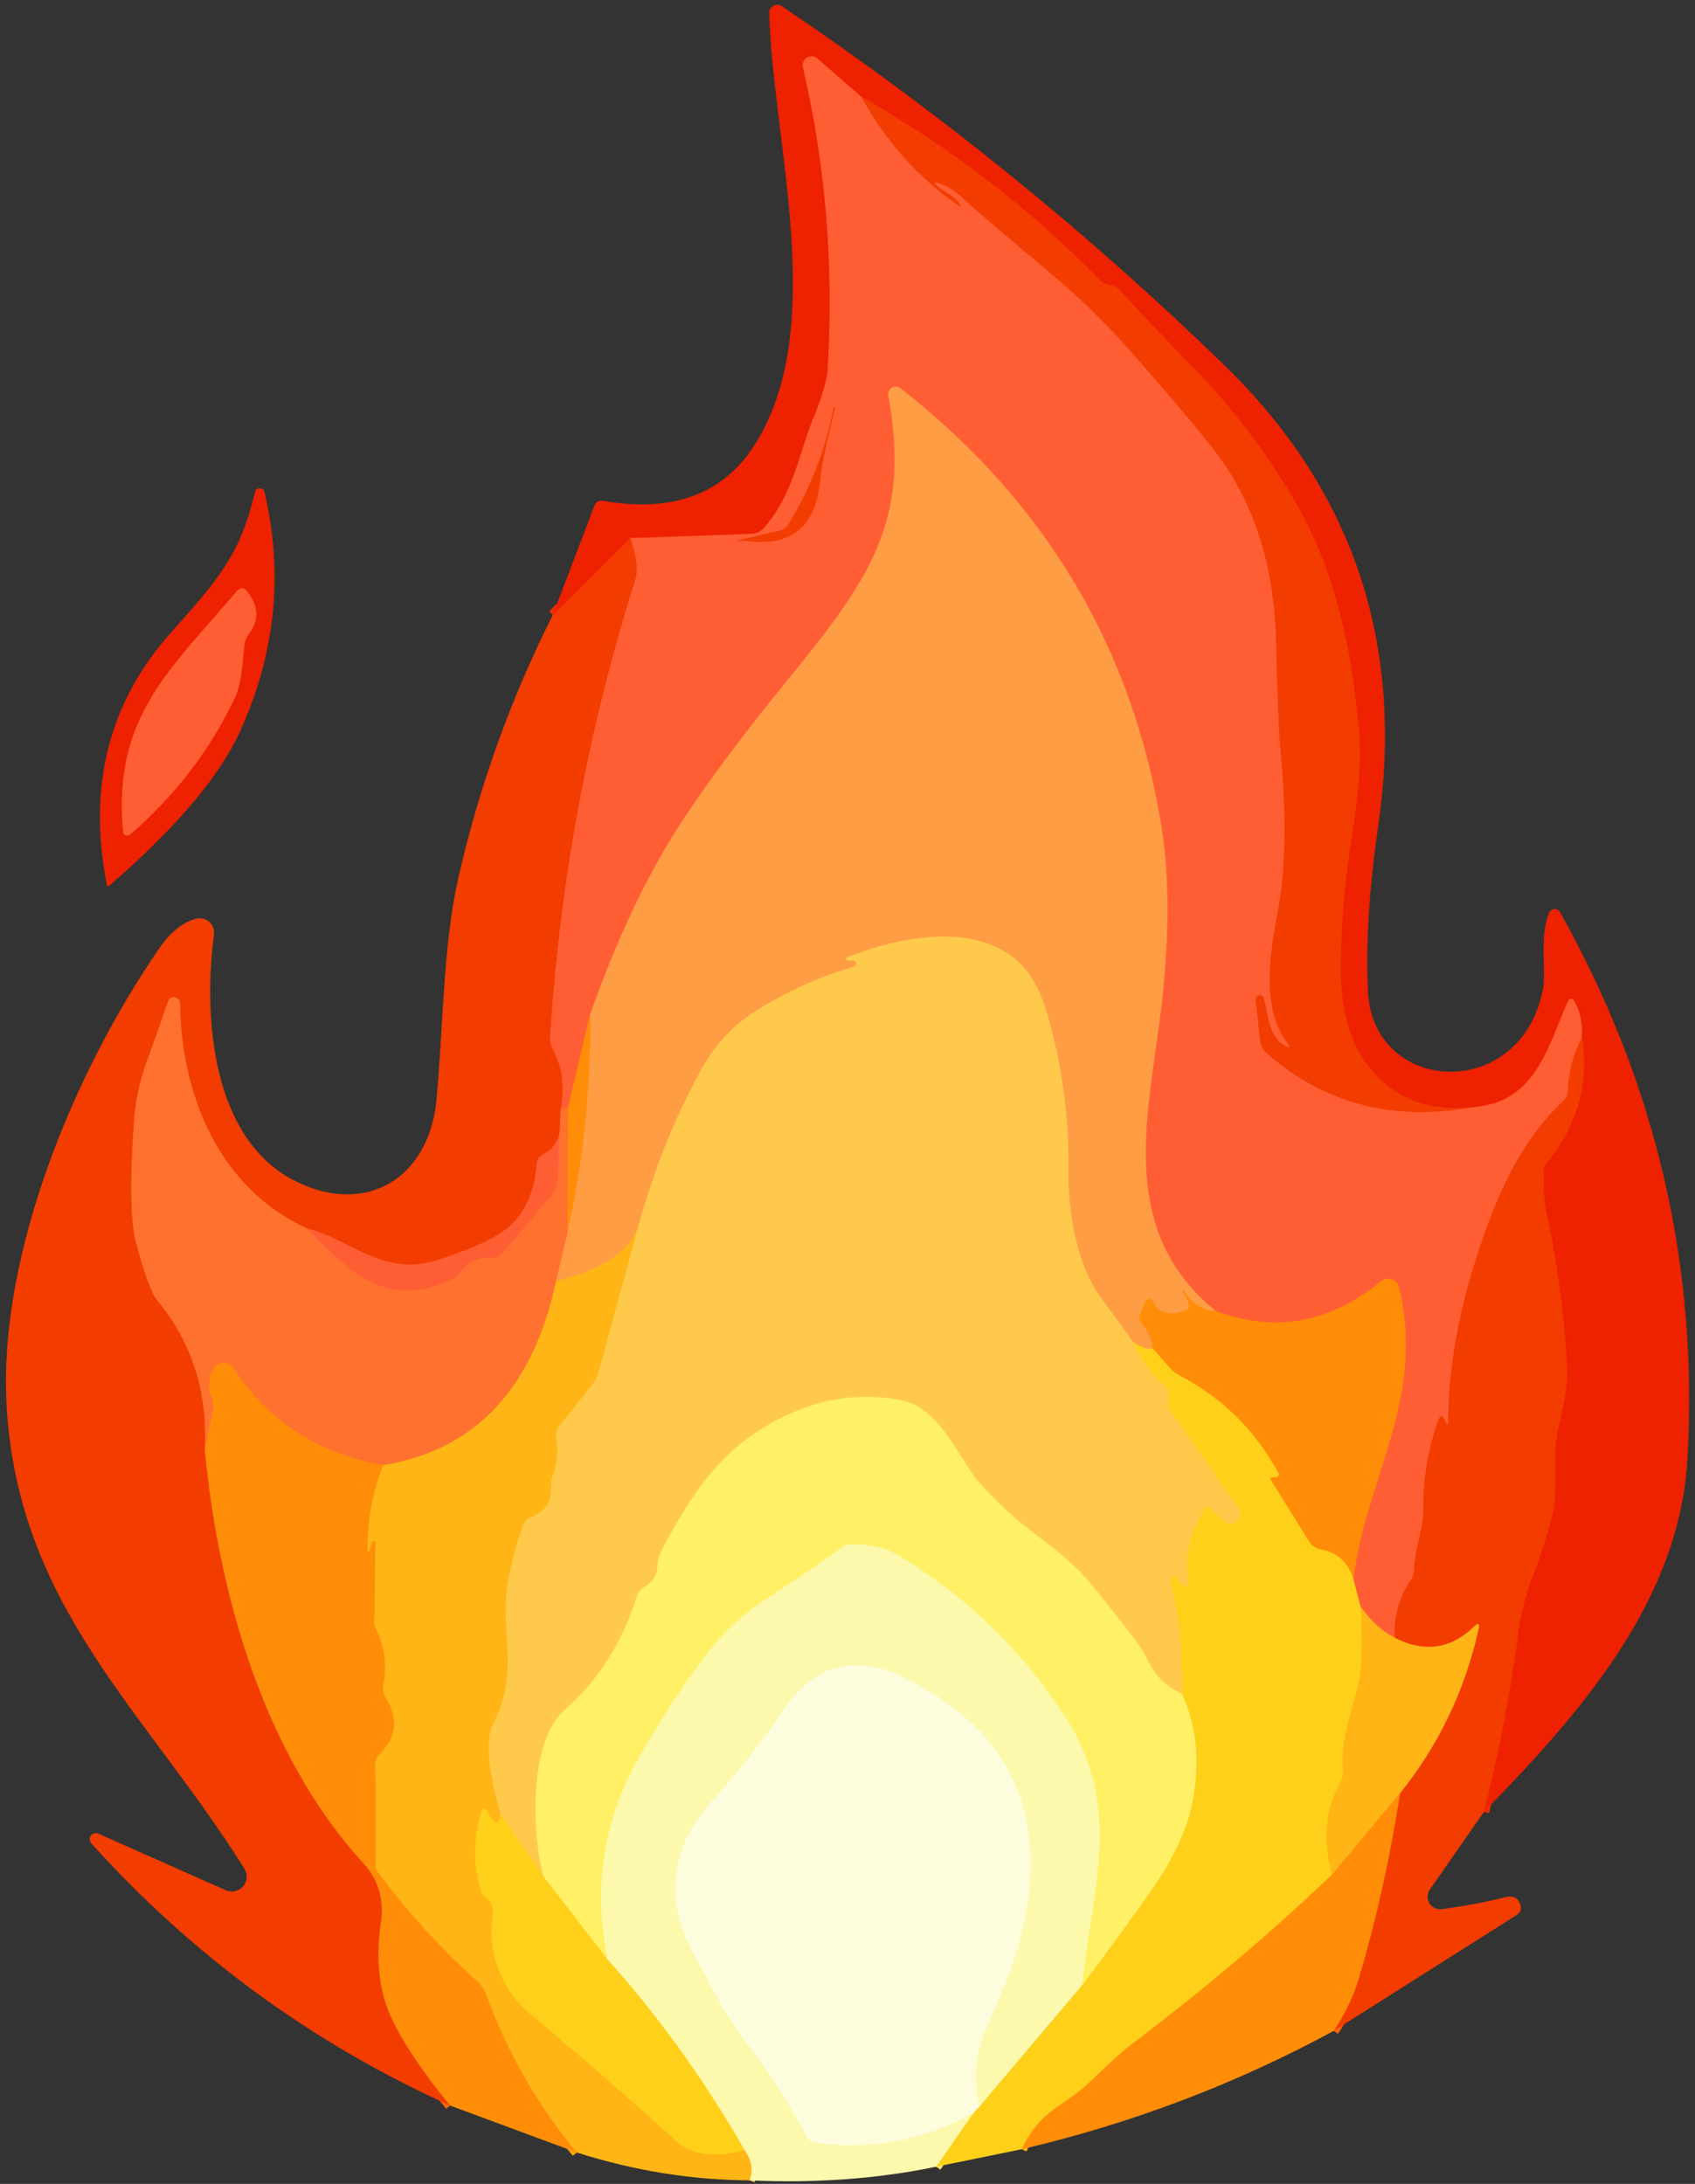 <?xml version="1.0" encoding="UTF-8"?>
<svg width="163px" height="210px" viewBox="0 0 163 210" version="1.1" xmlns="http://www.w3.org/2000/svg" xmlns:xlink="http://www.w3.org/1999/xlink">
    <rect x="0" y="0" width="163" height="210" fill="#333333" stroke="none"/>
    <!-- Generator: Sketch 50.2 (55047) - http://www.bohemiancoding.com/sketch -->
    <title>fire_1f525</title>
    <desc>Created with Sketch.</desc>
    <defs></defs>
    <g id="Page-1" stroke="none" stroke-width="1" fill="none" fill-rule="evenodd">
        <g id="fire_1f525">
            <g id="Group" transform="translate(11.812, 5.25)">
                <path d="M130.896,168.971 C132.366,163.161 133.481,157.338 134.243,151.502 C134.461,149.778 134.947,147.954 135.699,146.029 C136.391,144.244 136.972,142.428 137.445,140.582 C138.114,137.917 137.353,134.977 138.075,131.985 C138.688,129.491 138.963,127.636 138.902,126.42 C138.639,121.249 137.957,116.13 136.854,111.064 C136.592,109.843 136.697,108.832 136.644,107.546 C136.627,107.17 136.736,106.833 136.972,106.536 C139.939,102.861 141.054,98.84 140.319,94.474" id="Shape" stroke="#F02F00"></path>
                <path d="M140.319,94.474 C140.389,93.188 140.175,92.085 139.676,91.166 C139.379,90.632 139.112,90.646 138.876,91.206 C137.012,95.537 135.765,100.642 130.148,101.168" id="Shape" stroke="#F7401A"></path>
                <path d="M130.148,101.168 C125.396,101.78 121.782,100.253 119.306,96.587 C117.784,94.347 117.058,91.236 117.127,87.255 C117.189,83.221 117.543,79.214 118.191,75.233 C118.873,70.989 119.105,67.607 118.886,65.087 C118.204,57.133 116.616,49.481 112.494,42.551 C109.747,37.94 106.566,33.788 102.953,30.096 C99.794,26.858 97.457,24.395 95.944,22.706 C95.655,22.383 95.296,22.19 94.868,22.129 C94.5,22.076 94.233,21.962 94.067,21.788 C87.364,14.875 79.673,8.956 70.993,4.029" id="Shape" stroke="#F02F00"></path>
                <path d="M70.993,4.029 L66.793,0.367 C66.509,0.127 66.102,0.095 65.784,0.288 C65.465,0.482 65.306,0.857 65.389,1.221 C67.576,10.592 68.373,20.247 67.778,30.188 C67.716,31.255 67.239,32.883 66.347,35.07 C65.021,38.338 64.457,42.328 61.609,45.544 C61.32,45.876 60.953,46.051 60.506,46.069 L48.812,46.489" id="Shape" stroke="#F7401A"></path>
                <path d="M48.812,46.489 L41.344,53.891" id="Shape" stroke="#F02F00"></path>
                <path d="M70.993,4.029 C73.356,8.352 76.479,11.848 80.364,14.516 C80.583,14.665 80.627,14.626 80.496,14.398 C80.076,13.624 79.052,13.243 78.422,12.718 C77.906,12.298 77.963,12.197 78.593,12.416 C79.293,12.652 80.006,13.103 80.732,13.768 C82.211,15.133 84.958,17.487 88.974,20.829 C91.879,23.262 94.478,25.777 96.771,28.376 C101.644,33.906 104.698,37.581 105.932,39.401 C109.091,44.083 110.744,49.744 110.893,56.385 C111.016,61.635 111.16,65.166 111.326,66.977 C111.912,73.259 111.825,78.391 111.064,82.373 C110.211,86.861 109.515,91.862 112.048,95.13 C112.293,95.463 112.232,95.537 111.864,95.353 C110.132,94.513 110.158,92.216 109.738,90.759 C109.71,90.616 109.608,90.499 109.47,90.452 C109.332,90.405 109.179,90.435 109.069,90.531 C108.96,90.627 108.909,90.774 108.938,90.917 L109.358,94.776 C109.41,95.283 109.629,95.703 110.014,96.036 C115.588,100.953 122.299,102.664 130.148,101.168" id="Shape" stroke="#F94D1A"></path>
                <path d="M140.319,94.474 C139.479,96.049 139.024,97.759 138.954,99.606 C138.937,100.017 138.779,100.362 138.482,100.642 C135.656,103.302 133.337,107.013 131.526,111.772 C128.813,118.877 127.453,125.462 127.444,131.526 C127.444,131.762 127.387,131.775 127.273,131.565 L127.089,131.211 C126.871,130.799 126.678,130.817 126.512,131.263 C125.514,134.046 125.029,136.898 125.055,139.821 C125.068,141.907 124.241,143.522 124.162,145.648 C124.154,146.041 124.031,146.42 123.808,146.738 C122.732,148.356 122.224,150.185 122.286,152.224" id="Shape" stroke="#F94D1A"></path>
                <path d="M122.286,152.224 C121.104,151.62 120.024,150.636 119.044,149.271" id="Shape" stroke="#FF8A25"></path>
                <path d="M119.044,149.271 L118.335,146.567" id="Shape" stroke="#FF9727"></path>
                <path d="M118.335,146.567 C119.556,136.789 125.304,129.294 122.719,118.519 C122.634,118.163 122.372,117.875 122.025,117.758 C121.679,117.641 121.296,117.71 121.013,117.941 C116.078,121.975 110.779,122.938 105.118,120.829" id="Shape" stroke="#FF761E"></path>
                <path d="M105.118,120.829 C94.92,112.547 99.054,100.603 100.078,89.722 C100.647,83.729 100.586,78.584 99.894,74.287 C97.129,57.076 88.756,43.002 74.773,32.064 C74.533,31.883 74.206,31.866 73.948,32.022 C73.691,32.178 73.555,32.476 73.605,32.773 C75.771,44.704 72.017,50.203 64.063,59.955 C59.846,65.118 56.455,69.641 53.891,73.526 C50.549,78.593 47.569,84.827 44.953,92.229" id="Shape" stroke="#FF7E3D"></path>
                <path d="M44.953,92.229 L42.814,101.259" id="Shape" stroke="#FF761E"></path>
                <path d="M42.814,101.259 C42.578,101.294 42.341,101.334 42.105,101.377" id="Shape" stroke="#FF6831"></path>
                <path d="M42.105,101.377 C42.516,99.234 42.267,97.335 41.357,95.681 C41.147,95.296 41.059,94.885 41.094,94.448 C42.031,79.45 44.761,64.802 49.284,50.505 C49.582,49.569 49.424,48.23 48.812,46.489" id="Shape" stroke="#F94D1A"></path>
                <path d="M42.105,101.377 C42.306,103.688 41.751,105.14 40.438,105.735 C40.069,105.897 39.82,106.251 39.795,106.654 C39.568,109.97 38.211,112.315 35.726,113.689 C34.274,114.494 32.349,115.264 29.951,115.999 C25.003,117.508 21.433,113.702 17.679,112.862" id="Shape" stroke="#F94D1A"></path>
                <path d="M17.679,112.862 C9.332,109.029 5.617,100.183 5.499,91.232 C5.504,90.938 5.292,90.685 5.002,90.639 C4.711,90.592 4.431,90.767 4.344,91.048 C3.706,92.921 3.045,94.789 2.362,96.653 C1.645,98.604 1.221,100.52 1.089,102.401 C0.669,108.264 0.726,112.197 1.26,114.201 C2.074,117.263 2.756,119.127 3.308,119.792 C6.65,123.817 8.177,128.625 7.888,134.216" id="Shape" stroke="#F95717"></path>
                <path d="M7.888,134.216 C9.201,147.971 13.558,163.472 23.139,173.919 C24.622,175.534 25.121,177.502 24.832,179.498 C24.421,182.35 24.531,184.852 25.161,187.005 C25.887,189.525 27.991,192.929 31.474,197.216" id="Shape" stroke="#F96504"></path>
                <path d="M116.445,190.037 C117.547,188.383 118.361,186.668 118.886,184.892 C120.575,179.169 121.888,173.263 122.824,167.173" id="Shape" stroke="#F96504"></path>
                <path d="M122.824,167.173 C126.525,162.588 129.041,157.338 130.371,151.423 C130.502,150.846 130.353,150.762 129.924,151.174 C127.684,153.344 125.138,153.694 122.286,152.224" id="Shape" stroke="#F9790B"></path>
                <path d="M122.824,167.173 L116.301,174.996" id="Shape" stroke="#FFA10F"></path>
                <path d="M118.335,146.567 C117.828,144.957 116.782,144.012 115.198,143.732 C114.717,143.644 114.345,143.391 114.082,142.971 L110.394,137.038 C110.298,136.889 110.342,136.815 110.526,136.815 C110.639,136.815 110.757,136.815 110.88,136.815 C110.978,136.818 111.071,136.767 111.122,136.683 C111.173,136.6 111.176,136.495 111.129,136.408 C108.933,132.304 105.774,129.176 101.653,127.024 C101.294,126.84 100.979,126.595 100.708,126.289 L99.054,124.425" id="Shape" stroke="#FFAF11"></path>
                <path d="M17.679,112.862 C22.194,117.482 25.462,120.553 31.592,117.823 C31.916,117.683 32.178,117.469 32.379,117.18 C33.097,116.139 34.125,115.653 35.464,115.723 C35.875,115.749 36.216,115.605 36.487,115.29 L41.278,109.62 C41.619,109.218 41.799,108.749 41.816,108.216 L42.105,101.377" id="Shape" stroke="#FF6831"></path>
                <path d="M42.814,101.259 L42.761,113.256" id="Shape" stroke="#FF7F1B"></path>
                <path d="M41.659,117.928 C39.445,128.271 33.902,134.173 25.029,135.634" id="Shape" stroke="#FF9322"></path>
                <path d="M25.029,135.634 C18.808,134.549 14.013,131.442 10.644,126.315 C10.425,125.975 10.04,125.779 9.636,125.801 C9.232,125.823 8.871,126.059 8.689,126.42 C8.216,127.391 8.159,128.279 8.518,129.084 C8.702,129.504 8.75,129.942 8.662,130.397 L7.888,134.216" id="Shape" stroke="#FF7F1B"></path>
                <path d="M105.118,120.829 C103.806,120.767 102.778,120.107 102.034,118.847 C102.036,118.831 102.029,118.83 102.017,118.846 C102.005,118.861 101.991,118.888 101.981,118.912 C101.972,118.921 101.955,118.93 101.929,118.939 C101.894,118.948 101.889,118.965 101.916,118.991 C102.169,119.324 102.362,119.674 102.493,120.041 C102.616,120.426 102.484,120.68 102.099,120.802 C100.647,121.284 99.671,121.047 99.172,120.094 C98.831,119.455 98.521,119.464 98.241,120.12 L97.847,121.078 C97.698,121.411 97.742,121.717 97.978,121.997 C98.608,122.749 98.967,123.559 99.054,124.425" id="Shape" stroke="#FF9527"></path>
                <path d="M99.054,124.425 C98.416,124.469 97.777,124.254 97.138,123.782" id="Shape" stroke="#FFB730"></path>
                <path d="M97.138,123.782 C96.141,122.382 95.121,120.978 94.08,119.569 C91.718,116.419 90.877,111.182 90.93,107.376 C91,102.301 90.344,97.335 88.961,92.479 C88.296,90.125 87.36,88.388 86.153,87.268 C81.979,83.396 74.707,84.801 69.654,86.796 C69.579,86.827 69.537,86.907 69.553,86.987 C69.569,87.066 69.639,87.124 69.72,87.124 L70.232,87.124 C70.38,87.128 70.503,87.239 70.522,87.386 C70.542,87.532 70.452,87.671 70.311,87.714 C66.881,88.712 63.687,90.16 60.729,92.059 C58.559,93.441 56.809,95.375 55.479,97.86 C53.047,102.358 51.113,107.17 49.678,112.297" id="Shape" stroke="#FFB448"></path>
                <path d="M49.678,112.297 C48.961,114.957 46.288,116.834 41.659,117.928" id="Shape" stroke="#FFA92D"></path>
                <path d="M41.659,117.928 L42.761,113.256" id="Shape" stroke="#FF873A"></path>
                <path d="M42.761,113.256 C44.258,106.553 44.988,99.544 44.953,92.229" id="Shape" stroke="#FF9527"></path>
                <path d="M119.044,149.271 C119.149,151.099 119.166,152.893 119.096,154.652 C118.965,157.972 117.009,161.004 117.324,164.968 C117.359,165.414 117.267,165.83 117.049,166.215 C115.605,168.77 115.356,171.697 116.301,174.996" id="Shape" stroke="#FFC318"></path>
                <path d="M116.301,174.996 C110.149,180.841 103.644,186.34 96.784,191.494 C96.154,191.966 94.916,193.095 93.069,194.88 C90.497,197.361 88.279,197.531 86.441,201.416" id="Shape" stroke="#FFAF11"></path>
                <path d="M78.212,203.096 L81.821,197.886" id="Shape" stroke="#FEE564"></path>
                <path d="M81.821,197.886 L82.373,197.308" id="Shape" stroke="#FEE67C"></path>
                <path d="M82.373,197.308 L92.269,185.614" id="Shape" stroke="#FEE564"></path>
                <path d="M92.269,185.614 C94.5,182.665 96.666,179.703 98.766,176.728 C101.058,173.464 102.441,170.481 102.913,167.777 C103.578,163.953 103.219,160.558 101.837,157.592" id="Shape" stroke="#FFE040"></path>
                <path d="M36.317,169.168 C36.168,170.349 35.766,170.292 35.109,168.998 C34.847,168.472 34.628,168.49 34.453,169.05 C33.683,171.553 33.67,174.042 34.414,176.518 C34.516,176.851 34.713,177.14 34.978,177.345 C35.477,177.748 35.674,178.246 35.569,178.841 C34.926,182.385 36.487,186.152 39.06,188.317 C43.881,192.377 48.619,196.494 53.274,200.668 C54.744,201.989 56.928,202.278 59.824,201.534" id="Shape" stroke="#FFC318"></path>
                <path d="M59.824,201.534 C60.489,202.497 60.642,203.455 60.283,204.409" id="Shape" stroke="#FED761"></path>
                <path d="M43.654,201.731 C39.883,197.216 36.951,192.097 34.86,186.375 C34.711,185.972 34.475,185.627 34.151,185.338 C30.564,182.127 27.344,178.583 24.491,174.707 C24.372,174.554 24.307,174.365 24.308,174.169 L24.268,164.338 C24.268,164.028 24.39,163.731 24.609,163.511 C26.298,161.831 26.526,160.016 25.292,158.064 C25.038,157.671 24.955,157.242 25.043,156.778 C25.41,154.818 25.156,152.989 24.281,151.292 C24.212,151.171 24.176,151.036 24.176,150.898 L24.281,143.115 C24.292,143.028 24.23,142.949 24.143,142.938 C24.056,142.927 23.977,142.989 23.966,143.076 C23.896,143.373 23.8,143.671 23.677,143.968 C23.66,143.996 23.628,144.01 23.596,144.004 C23.564,143.999 23.539,143.974 23.533,143.942 C23.481,141.046 23.979,138.276 25.029,135.634" id="Shape" stroke="#FFA10F"></path>
                <path d="M97.138,123.782 C97.803,125.401 98.766,126.748 100.026,127.824 C100.542,128.271 100.717,128.752 100.551,129.268 C100.419,129.653 100.472,130.016 100.708,130.357 L107.257,139.768 C107.56,140.159 107.504,140.718 107.132,141.042 C106.759,141.366 106.198,141.342 105.853,140.989 L104.58,139.794 C104.37,139.602 104.191,139.624 104.042,139.86 C102.616,142.039 102.082,144.393 102.441,146.921 C102.453,147.067 102.367,147.204 102.23,147.256 C102.092,147.308 101.937,147.262 101.85,147.144 L101.456,146.528 C101.246,146.204 101.054,146.217 100.879,146.567 C100.774,146.777 100.761,147.022 100.839,147.302 C101.601,150.023 101.933,153.453 101.837,157.592" id="Shape" stroke="#FFCD33"></path>
                <path d="M101.837,157.592 C98.818,156.201 98.923,154.481 97.401,152.486 C96.001,150.649 94.57,148.838 93.109,147.053 C91.971,145.67 90.269,144.139 88.003,142.459 C85.868,140.884 83.926,139.09 82.176,137.077 C80.509,135.148 78.593,130.095 74.852,129.386 C69.654,128.389 64.636,129.679 59.797,133.258 C56.98,135.349 54.289,138.928 51.726,143.994 C51.524,144.406 51.419,144.839 51.411,145.294 C51.393,146.169 50.991,146.838 50.203,147.302 C49.831,147.522 49.551,147.867 49.416,148.273 C48.011,152.604 45.898,156.174 42.472,159.18 C38.916,162.291 39.401,171.334 40.412,175.114" id="Shape" stroke="#FFDD59"></path>
                <path d="M40.412,175.114 L36.317,169.168" id="Shape" stroke="#FFCD33"></path>
                <path d="M36.317,169.168 C35.101,164.846 34.869,161.958 35.621,160.506 C38.233,155.387 36.225,151.581 36.999,147.053 C37.332,145.136 37.831,143.259 38.496,141.422 C38.636,141.028 38.903,140.757 39.296,140.608 C40.626,140.109 41.256,139.156 41.186,137.747 C41.169,137.336 41.23,136.938 41.37,136.553 C41.781,135.406 41.882,134.216 41.672,132.982 C41.602,132.589 41.694,132.234 41.947,131.919 L45.176,127.851 C45.439,127.518 45.627,127.146 45.741,126.735 L49.678,112.297" id="Shape" stroke="#FFC030"></path>
                <path d="M82.373,197.308 C81.751,194.788 81.922,192.412 82.884,190.181 C84.328,186.839 85.203,184.713 85.509,183.803 C89.788,170.975 86.419,161.77 75.403,156.188 C70.56,153.72 66.557,154.718 63.578,159.101 C61.477,162.181 59.172,165.121 56.661,167.921 C52.557,172.498 52.006,177.481 55.007,182.871 C56.49,185.548 57.803,188.357 59.706,190.824 C61.954,193.738 63.971,196.857 65.756,200.183 C65.957,200.55 66.268,200.76 66.688,200.812 C72.113,201.512 77.157,200.537 81.821,197.886" id="Shape" stroke="#FDFBC5"></path>
                <path d="M59.824,201.534 C55.913,194.727 51.494,188.584 46.568,183.107" id="Shape" stroke="#FEE564"></path>
                <path d="M92.269,185.614 C93.201,176.374 96.311,168.381 90.484,159.6 C86.284,153.239 80.964,148.124 74.524,144.257 C73.483,143.627 72.047,143.281 70.219,143.22 C69.803,143.203 69.39,143.333 69.051,143.588 C66.898,145.162 64.706,146.663 62.475,148.089 C59.938,149.717 57.925,151.489 56.438,153.405 C54.049,156.494 51.734,160.016 49.494,163.971 C46.239,169.719 45.264,176.098 46.568,183.107" id="Shape" stroke="#FEF58A"></path>
                <path d="M46.568,183.107 L40.412,175.114" id="Shape" stroke="#FFE040"></path>
            </g>
            <g id="Group" transform="translate(44.625, 128.625)" fill="#FFD01A" fill-rule="nonzero">
                <path d="M64.326,0.407 C64.964,0.879 65.603,1.094 66.242,1.05 L67.896,2.914 C68.167,3.22 68.482,3.465 68.841,3.649 C72.962,5.801 76.121,8.929 78.317,13.033 C78.364,13.12 78.361,13.225 78.31,13.308 C78.258,13.392 78.166,13.443 78.067,13.44 C77.945,13.44 77.827,13.44 77.713,13.44 C77.529,13.44 77.486,13.514 77.582,13.663 L81.27,19.596 C81.532,20.016 81.904,20.269 82.386,20.357 C83.969,20.637 85.015,21.582 85.522,23.192 L86.231,25.896 C86.336,27.724 86.354,29.518 86.284,31.277 C86.153,34.597 84.197,37.629 84.512,41.593 C84.547,42.039 84.455,42.455 84.236,42.84 C82.793,45.395 82.543,48.322 83.488,51.621 C77.337,57.466 70.831,62.965 63.971,68.119 C63.341,68.591 62.103,69.72 60.257,71.505 C57.684,73.986 55.466,74.156 53.629,78.041 L45.399,79.721 L49.009,74.511 L49.56,73.933 L59.456,62.239 C61.688,59.29 63.853,56.328 65.953,53.353 C68.246,50.089 69.628,47.106 70.101,44.402 C70.766,40.578 70.407,37.183 69.024,34.217 C69.121,30.078 68.788,26.648 68.027,23.927 C67.948,23.647 67.961,23.402 68.066,23.192 C68.241,22.842 68.434,22.829 68.644,23.152 L69.037,23.769 C69.125,23.887 69.28,23.933 69.417,23.881 C69.554,23.829 69.641,23.692 69.628,23.546 C69.269,21.017 69.803,18.664 71.229,16.485 C71.378,16.249 71.558,16.227 71.767,16.419 L73.041,17.614 C73.385,17.967 73.946,17.991 74.319,17.667 C74.692,17.343 74.747,16.784 74.445,16.393 L67.896,6.982 C67.659,6.641 67.607,6.278 67.738,5.893 C67.904,5.377 67.729,4.896 67.213,4.449 C65.953,3.373 64.991,2.026 64.326,0.407 Z" id="Shape"></path>
                <path d="M3.504,45.793 L7.599,51.739 L13.755,59.732 C18.681,65.209 23.1,71.352 27.011,78.159 C24.115,78.903 21.932,78.614 20.462,77.293 C15.807,73.119 11.069,69.002 6.247,64.942 C3.675,62.777 2.113,59.01 2.756,55.466 C2.861,54.871 2.664,54.373 2.166,53.97 C1.901,53.765 1.703,53.476 1.601,53.143 C0.858,50.667 0.871,48.178 1.641,45.675 C1.816,45.115 2.034,45.097 2.297,45.623 C2.953,46.917 3.356,46.974 3.504,45.793 Z" id="Shape"></path>
            </g>
            <g id="Group" transform="translate(0, 9.188)" fill="#F23C00" fill-rule="nonzero">
                <path d="M82.806,0.092 C91.486,5.018 99.177,10.938 105.879,17.85 C106.046,18.025 106.312,18.139 106.68,18.191 C107.109,18.253 107.468,18.445 107.756,18.769 C109.27,20.457 111.606,22.921 114.765,26.158 C118.379,29.851 121.559,34.002 124.307,38.614 C128.428,45.544 130.016,53.196 130.699,61.149 C130.917,63.669 130.686,67.051 130.003,71.295 C129.356,75.276 129.001,79.284 128.94,83.317 C128.87,87.299 129.596,90.409 131.119,92.649 C133.595,96.316 137.209,97.843 141.96,97.23 C134.111,98.726 127.4,97.016 121.826,92.098 C121.441,91.766 121.222,91.346 121.17,90.838 L120.75,86.979 C120.722,86.836 120.772,86.689 120.882,86.593 C120.992,86.497 121.144,86.467 121.282,86.515 C121.42,86.562 121.522,86.679 121.551,86.822 C121.971,88.279 121.944,90.576 123.677,91.416 C124.044,91.599 124.106,91.525 123.861,91.192 C121.328,87.924 122.023,82.924 122.876,78.435 C123.638,74.454 123.725,69.322 123.139,63.039 C122.972,61.228 122.828,57.697 122.706,52.447 C122.557,45.806 120.903,40.145 117.744,35.464 C116.511,33.644 113.457,29.969 108.583,24.439 C106.291,21.84 103.692,19.324 100.787,16.892 C96.771,13.549 94.023,11.196 92.544,9.831 C91.818,9.166 91.105,8.715 90.405,8.479 C89.775,8.26 89.718,8.361 90.234,8.781 C90.864,9.306 91.888,9.686 92.308,10.461 C92.439,10.688 92.396,10.727 92.177,10.579 C88.292,7.91 85.168,4.414 82.806,0.092 Z" id="Shape"></path>
                <path d="M60.624,42.551 C61.237,44.292 61.394,45.631 61.097,46.568 C56.573,60.865 53.843,75.513 52.907,90.51 C52.872,90.948 52.959,91.359 53.169,91.744 C54.079,93.397 54.329,95.296 53.917,97.44 C54.119,99.75 53.563,101.203 52.251,101.797 C51.881,101.959 51.633,102.314 51.608,102.716 C51.38,106.032 50.024,108.377 47.539,109.751 C46.086,110.556 44.161,111.326 41.764,112.061 C36.816,113.571 33.246,109.764 29.492,108.924 C21.144,105.092 17.43,96.246 17.312,87.294 C17.317,87 17.105,86.747 16.814,86.701 C16.524,86.655 16.243,86.83 16.157,87.111 C15.518,88.983 14.857,90.851 14.175,92.715 C13.457,94.666 13.033,96.582 12.902,98.464 C12.482,104.326 12.539,108.259 13.072,110.263 C13.886,113.326 14.569,115.189 15.12,115.854 C18.462,119.879 19.989,124.688 19.701,130.279 C21.013,144.034 25.371,159.534 34.952,169.982 C36.435,171.596 36.934,173.565 36.645,175.56 C36.234,178.412 36.343,180.915 36.973,183.067 C37.699,185.588 39.804,188.991 43.286,193.279 C30.004,187.268 18.497,178.859 8.768,168.053 C8.591,167.846 8.578,167.545 8.737,167.324 C8.895,167.103 9.184,167.019 9.437,167.121 L21.696,172.567 C22.273,172.831 22.955,172.683 23.37,172.203 C23.786,171.724 23.836,171.028 23.494,170.494 C14.057,155.374 1.706,145.359 0.63,125.882 C-0.158,111.418 7.14,93.87 15.317,81.992 C16.393,80.443 17.566,79.498 18.834,79.157 C19.283,79.034 19.764,79.145 20.115,79.451 C20.466,79.757 20.64,80.218 20.58,80.679 C19.53,88.528 20.344,100.275 28.297,104.331 C35.123,107.822 41.304,104.186 41.987,96.456 C42.643,89.093 42.63,81.638 44.061,75.298 C46.056,66.496 49.087,58.047 53.156,49.954 L60.624,42.551 Z" id="Shape"></path>
                <path d="M152.132,90.536 C152.867,94.903 151.751,98.923 148.785,102.598 C148.549,102.896 148.439,103.233 148.457,103.609 C148.509,104.895 148.404,105.906 148.667,107.126 C149.769,112.192 150.452,117.311 150.714,122.483 C150.776,123.699 150.5,125.554 149.887,128.048 C149.166,131.04 149.927,133.98 149.257,136.644 C148.785,138.491 148.203,140.306 147.512,142.091 C146.759,144.016 146.274,145.841 146.055,147.564 C145.294,153.401 144.178,159.224 142.708,165.034 L137.498,172.515 C137.228,172.909 137.214,173.426 137.461,173.832 C137.708,174.238 138.17,174.458 138.639,174.392 C140.923,174.086 142.949,173.705 144.716,173.25 C145.451,173.066 145.937,173.272 146.173,173.867 C146.366,174.331 146.252,174.698 145.832,174.969 L128.257,186.099 C129.36,184.446 130.174,182.731 130.699,180.954 C132.387,175.232 133.7,169.326 134.636,163.236 C138.338,158.651 140.853,153.401 142.183,147.486 C142.314,146.908 142.166,146.825 141.737,147.236 C139.497,149.406 136.951,149.756 134.098,148.286 C134.037,146.248 134.544,144.419 135.621,142.8 C135.843,142.483 135.966,142.104 135.975,141.711 C136.054,139.584 136.881,137.97 136.868,135.883 C136.841,132.961 137.327,130.108 138.324,127.326 C138.491,126.879 138.683,126.862 138.902,127.273 L139.086,127.627 C139.199,127.838 139.256,127.824 139.256,127.588 C139.265,121.524 140.626,114.94 143.338,107.835 C145.149,103.075 147.468,99.365 150.294,96.705 C150.592,96.425 150.749,96.079 150.767,95.668 C150.837,93.822 151.292,92.111 152.132,90.536 Z" id="Shape"></path>
            </g>
            <path d="M116.931,126.079 C115.618,126.017 114.59,125.357 113.846,124.097 C113.848,124.081 113.842,124.08 113.83,124.096 C113.818,124.111 113.803,124.138 113.794,124.162 C113.785,124.171 113.767,124.18 113.741,124.189 C113.706,124.198 113.702,124.215 113.728,124.241 C113.982,124.574 114.174,124.924 114.306,125.291 C114.428,125.676 114.297,125.93 113.912,126.052 C112.459,126.534 111.484,126.297 110.985,125.344 C110.644,124.705 110.333,124.714 110.053,125.37 L109.659,126.328 C109.511,126.661 109.554,126.967 109.791,127.247 C110.421,127.999 110.779,128.809 110.867,129.675 C110.228,129.719 109.589,129.504 108.951,129.032 C107.953,127.632 106.934,126.228 105.892,124.819 C103.53,121.669 102.69,116.432 102.743,112.626 C102.812,107.551 102.156,102.585 100.774,97.729 C100.109,95.375 99.172,93.638 97.965,92.518 C93.791,88.646 86.52,90.051 81.467,92.046 C81.392,92.077 81.349,92.157 81.365,92.237 C81.381,92.316 81.451,92.374 81.532,92.374 L82.044,92.374 C82.192,92.378 82.315,92.489 82.335,92.636 C82.354,92.782 82.265,92.921 82.123,92.964 C78.693,93.962 75.499,95.41 72.542,97.309 C70.372,98.691 68.622,100.625 67.292,103.11 C64.859,107.608 62.926,112.42 61.491,117.547 C60.773,120.207 58.1,122.084 53.471,123.178 L54.574,118.506 C56.07,111.803 56.801,104.794 56.766,97.479 C59.382,90.077 62.361,83.843 65.704,78.776 C68.267,74.891 71.658,70.368 75.876,65.205 C83.829,55.453 87.583,49.954 85.418,38.023 C85.367,37.726 85.503,37.428 85.761,37.272 C86.019,37.116 86.345,37.133 86.586,37.314 C100.568,48.252 108.942,62.326 111.707,79.537 C112.398,83.834 112.459,88.979 111.891,94.972 C110.867,105.853 106.733,117.797 116.931,126.079 Z" id="Shape" fill="#FF9D45" fill-rule="nonzero"></path>
            <path d="M94.185,202.558 L93.634,203.136 C88.97,205.787 83.926,206.762 78.501,206.062 C78.081,206.01 77.77,205.8 77.569,205.433 C75.784,202.107 73.767,198.988 71.518,196.074 C69.615,193.607 68.302,190.798 66.819,188.121 C63.818,182.731 64.369,177.748 68.473,173.171 C70.984,170.371 73.29,167.431 75.39,164.351 C78.369,159.968 82.373,158.97 87.216,161.438 C98.232,167.02 101.601,176.225 97.322,189.053 C97.016,189.963 96.141,192.089 94.697,195.431 C93.734,197.662 93.564,200.038 94.185,202.558 Z" id="Shape" fill="#FDFCDD" fill-rule="nonzero"></path>
            <g id="Group" transform="translate(28.875, 5.25)" fill="#FF5E34" fill-rule="nonzero">
                <path d="M53.931,4.029 C56.293,8.352 59.417,11.848 63.302,14.516 C63.521,14.665 63.564,14.626 63.433,14.398 C63.013,13.624 61.989,13.243 61.359,12.718 C60.843,12.298 60.9,12.197 61.53,12.416 C62.23,12.652 62.943,13.103 63.669,13.768 C65.148,15.133 67.896,17.487 71.912,20.829 C74.817,23.262 77.416,25.777 79.708,28.376 C84.582,33.906 87.636,37.581 88.869,39.401 C92.028,44.083 93.682,49.744 93.831,56.385 C93.953,61.635 94.097,65.166 94.264,66.977 C94.85,73.259 94.763,78.391 94.001,82.373 C93.148,86.861 92.453,91.862 94.986,95.13 C95.231,95.463 95.169,95.537 94.802,95.353 C93.069,94.513 93.096,92.216 92.676,90.759 C92.647,90.616 92.545,90.499 92.407,90.452 C92.269,90.405 92.117,90.435 92.007,90.531 C91.897,90.627 91.847,90.774 91.875,90.917 L92.295,94.776 C92.347,95.283 92.566,95.703 92.951,96.036 C98.525,100.953 105.236,102.664 113.085,101.168 C118.703,100.642 119.949,95.537 121.813,91.206 C122.049,90.646 122.316,90.632 122.614,91.166 C123.112,92.085 123.327,93.188 123.257,94.474 C122.417,96.049 121.962,97.759 121.892,99.606 C121.874,100.017 121.717,100.362 121.419,100.642 C118.593,103.302 116.274,107.013 114.463,111.772 C111.751,118.877 110.39,125.462 110.381,131.526 C110.381,131.762 110.324,131.775 110.211,131.565 L110.027,131.211 C109.808,130.799 109.616,130.817 109.449,131.263 C108.452,134.046 107.966,136.898 107.993,139.821 C108.006,141.907 107.179,143.522 107.1,145.648 C107.091,146.041 106.968,146.42 106.746,146.738 C105.669,148.356 105.162,150.185 105.223,152.224 C104.042,151.62 102.961,150.636 101.981,149.271 L101.272,146.567 C102.493,136.789 108.242,129.294 105.656,118.519 C105.571,118.163 105.31,117.875 104.963,117.758 C104.616,117.641 104.234,117.71 103.95,117.941 C99.015,121.975 93.717,122.938 88.056,120.829 C77.858,112.547 81.992,100.603 83.016,89.722 C83.584,83.729 83.523,78.584 82.832,74.287 C80.067,57.076 71.693,43.002 57.711,32.064 C57.47,31.883 57.144,31.866 56.886,32.022 C56.628,32.178 56.492,32.476 56.542,32.773 C58.708,44.704 54.954,50.203 47.001,59.955 C42.783,65.118 39.392,69.641 36.829,73.526 C33.486,78.593 30.507,84.827 27.891,92.229 L25.751,101.259 C25.515,101.294 25.279,101.334 25.043,101.377 C25.454,99.234 25.204,97.335 24.294,95.681 C24.084,95.296 23.997,94.885 24.032,94.448 C24.968,79.45 27.698,64.802 32.222,50.505 C32.519,49.569 32.362,48.23 31.749,46.489 L43.444,46.069 C43.89,46.051 44.258,45.876 44.546,45.544 C47.394,42.328 47.959,38.338 49.284,35.07 C50.177,32.883 50.654,31.255 50.715,30.188 C51.31,20.247 50.514,10.592 48.326,1.221 C48.244,0.857 48.403,0.482 48.721,0.288 C49.04,0.095 49.446,0.127 49.731,0.367 L53.931,4.029 Z" id="Shape"></path>
                <path d="M25.043,101.377 L24.754,108.216 C24.736,108.749 24.557,109.218 24.216,109.62 L19.425,115.29 C19.154,115.605 18.812,115.749 18.401,115.723 C17.062,115.653 16.034,116.139 15.317,117.18 C15.116,117.469 14.853,117.683 14.529,117.823 C8.4,120.553 5.132,117.482 0.617,112.862 C4.371,113.702 7.941,117.508 12.889,115.999 C15.286,115.264 17.211,114.494 18.664,113.689 C21.149,112.315 22.505,109.97 22.733,106.654 C22.758,106.251 23.006,105.897 23.376,105.735 C24.688,105.14 25.244,103.688 25.043,101.377 Z" id="Shape"></path>
            </g>
            <g id="Group" transform="translate(34.125, 116.812)" fill="#FFB515" fill-rule="nonzero">
                <path d="M27.366,0.735 L23.428,15.172 C23.314,15.584 23.126,15.956 22.864,16.288 L19.635,20.357 C19.381,20.672 19.289,21.026 19.359,21.42 C19.569,22.654 19.469,23.844 19.058,24.99 C18.918,25.375 18.856,25.773 18.874,26.184 C18.944,27.593 18.314,28.547 16.984,29.046 C16.59,29.194 16.323,29.466 16.183,29.859 C15.518,31.697 15.019,33.574 14.687,35.49 C13.912,40.018 15.921,43.824 13.309,48.943 C12.556,50.396 12.788,53.283 14.004,57.606 C13.856,58.787 13.453,58.73 12.797,57.435 C12.534,56.91 12.316,56.928 12.141,57.487 C11.371,59.99 11.357,62.479 12.101,64.956 C12.203,65.288 12.401,65.577 12.666,65.782 C13.164,66.185 13.361,66.684 13.256,67.279 C12.613,70.823 14.175,74.589 16.747,76.755 C21.569,80.815 26.307,84.932 30.962,89.106 C32.432,90.427 34.615,90.716 37.511,89.972 C38.176,90.934 38.329,91.892 37.971,92.846 C32.414,92.82 26.871,91.927 21.341,90.169 C17.57,85.654 14.639,80.535 12.547,74.812 C12.399,74.41 12.162,74.064 11.839,73.776 C8.251,70.564 5.031,67.021 2.179,63.144 C2.059,62.991 1.995,62.802 1.995,62.606 L1.956,52.776 C1.955,52.466 2.078,52.168 2.297,51.949 C3.986,50.269 4.213,48.453 2.979,46.502 C2.726,46.108 2.643,45.679 2.73,45.216 C3.098,43.256 2.844,41.427 1.969,39.729 C1.9,39.609 1.864,39.473 1.864,39.336 L1.969,31.552 C1.98,31.466 1.918,31.386 1.831,31.375 C1.744,31.364 1.665,31.426 1.654,31.513 C1.584,31.811 1.488,32.108 1.365,32.406 C1.348,32.433 1.316,32.448 1.284,32.442 C1.252,32.436 1.227,32.411 1.221,32.379 C1.168,29.483 1.667,26.714 2.717,24.071 C11.589,22.61 17.133,16.708 19.346,6.366 C23.975,5.272 26.648,3.395 27.366,0.735 Z" id="Shape"></path>
                <path d="M96.731,37.708 C97.711,39.073 98.792,40.057 99.973,40.661 C102.826,42.131 105.372,41.781 107.612,39.611 C108.041,39.2 108.189,39.283 108.058,39.861 C106.728,45.776 104.213,51.026 100.511,55.611 L93.988,63.433 C93.043,60.134 93.293,57.208 94.736,54.653 C94.955,54.267 95.047,53.852 95.012,53.406 C94.697,49.442 96.653,46.41 96.784,43.089 C96.854,41.331 96.836,39.537 96.731,37.708 Z" id="Shape"></path>
            </g>
            <path d="M104.081,190.864 L94.185,202.558 C93.564,200.038 93.734,197.662 94.697,195.431 C96.141,192.089 97.016,189.963 97.322,189.053 C101.601,176.225 98.232,167.02 87.216,161.438 C82.373,158.97 78.369,159.968 75.39,164.351 C73.29,167.431 70.984,170.371 68.473,173.171 C64.369,177.748 63.818,182.731 66.819,188.121 C68.302,190.798 69.615,193.607 71.518,196.074 C73.767,198.988 75.784,202.107 77.569,205.433 C77.77,205.8 78.081,206.01 78.501,206.062 C83.926,206.762 88.97,205.787 93.634,203.136 L90.024,208.346 C84.433,209.51 78.457,209.947 72.096,209.659 C72.454,208.705 72.301,207.747 71.636,206.784 C67.725,199.977 63.306,193.834 58.38,188.357 C57.076,181.348 58.052,174.969 61.307,169.221 C63.547,165.266 65.861,161.744 68.25,158.655 C69.737,156.739 71.75,154.967 74.287,153.339 C76.519,151.913 78.711,150.412 80.863,148.838 C81.202,148.583 81.615,148.453 82.031,148.47 C83.86,148.531 85.295,148.877 86.336,149.507 C92.776,153.374 98.096,158.489 102.296,164.85 C108.124,173.631 105.013,181.624 104.081,190.864 Z" id="Shape" fill="#FCF9AD" fill-rule="nonzero"></path>
            <path d="M29.492,118.112 C34.007,122.732 37.275,125.803 43.404,123.073 C43.728,122.933 43.991,122.719 44.192,122.43 C44.909,121.389 45.938,120.903 47.276,120.973 C47.688,120.999 48.029,120.855 48.3,120.54 L53.091,114.87 C53.432,114.468 53.611,113.999 53.629,113.466 L53.917,106.627 C54.154,106.584 54.39,106.544 54.626,106.509 L54.574,118.506 L53.471,123.178 C51.258,133.521 45.714,139.423 36.842,140.884 C30.621,139.799 25.826,136.692 22.457,131.565 C22.237,131.225 21.853,131.029 21.449,131.051 C21.045,131.073 20.683,131.309 20.501,131.67 C20.029,132.641 19.972,133.529 20.331,134.334 C20.514,134.754 20.562,135.192 20.475,135.647 L19.701,139.466 C19.989,133.875 18.462,129.067 15.12,125.042 C14.569,124.377 13.886,122.513 13.072,119.451 C12.539,117.447 12.482,113.514 12.902,107.651 C13.033,105.77 13.457,103.854 14.175,101.903 C14.857,100.039 15.518,98.171 16.157,96.298 C16.243,96.017 16.524,95.842 16.814,95.889 C17.105,95.935 17.317,96.188 17.312,96.482 C17.43,105.433 21.144,114.279 29.492,118.112 Z" id="Shape" fill="#FF712E" fill-rule="nonzero"></path>
            <path d="M113.649,162.842 C115.032,165.808 115.391,169.203 114.726,173.027 C114.253,175.731 112.871,178.714 110.578,181.978 C108.478,184.953 106.312,187.915 104.081,190.864 C105.013,181.624 108.124,173.631 102.296,164.85 C98.096,158.489 92.776,153.374 86.336,149.507 C85.295,148.877 83.86,148.531 82.031,148.47 C81.615,148.453 81.202,148.583 80.863,148.838 C78.711,150.412 76.519,151.913 74.287,153.339 C71.75,154.967 69.737,156.739 68.25,158.655 C65.861,161.744 63.547,165.266 61.307,169.221 C58.052,174.969 57.076,181.348 58.38,188.357 L52.224,180.364 C51.214,176.584 50.728,167.541 54.285,164.43 C57.711,161.424 59.824,157.854 61.228,153.523 C61.364,153.117 61.643,152.772 62.016,152.552 C62.803,152.088 63.206,151.419 63.223,150.544 C63.232,150.089 63.337,149.656 63.538,149.244 C66.102,144.178 68.793,140.599 71.61,138.508 C76.449,134.929 81.467,133.639 86.664,134.636 C90.405,135.345 92.321,140.398 93.988,142.327 C95.738,144.34 97.681,146.134 99.816,147.709 C102.082,149.389 103.784,150.92 104.921,152.303 C106.382,154.088 107.813,155.899 109.213,157.736 C110.736,159.731 110.631,161.451 113.649,162.842 Z" id="Shape" fill="#FFF066" fill-rule="nonzero"></path>
            <g id="Group" transform="translate(19.688, 97.125)" fill="#FF8D08" fill-rule="nonzero">
                <path d="M37.078,0.354 C37.113,7.669 36.383,14.678 34.886,21.381 L34.939,9.384 L37.078,0.354 Z" id="Shape"></path>
                <path d="M110.46,54.692 C109.953,53.082 108.907,52.137 107.323,51.857 C106.842,51.769 106.47,51.516 106.207,51.096 L102.519,45.163 C102.423,45.014 102.467,44.94 102.651,44.94 C102.764,44.94 102.882,44.94 103.005,44.94 C103.103,44.943 103.196,44.892 103.247,44.808 C103.298,44.725 103.301,44.62 103.254,44.533 C101.058,40.429 97.899,37.301 93.778,35.149 C93.419,34.965 93.104,34.72 92.833,34.414 L91.179,32.55 C91.092,31.684 90.733,30.874 90.103,30.122 C89.867,29.842 89.823,29.536 89.972,29.203 L90.366,28.245 C90.646,27.589 90.956,27.58 91.297,28.219 C91.796,29.172 92.772,29.409 94.224,28.927 C94.609,28.805 94.741,28.551 94.618,28.166 C94.487,27.799 94.294,27.449 94.041,27.116 C94.014,27.09 94.019,27.073 94.054,27.064 C94.08,27.055 94.097,27.046 94.106,27.038 C94.116,27.013 94.13,26.986 94.142,26.971 C94.154,26.955 94.161,26.956 94.159,26.972 C94.903,28.232 95.931,28.892 97.243,28.954 C102.904,31.062 108.203,30.1 113.138,26.066 C113.421,25.835 113.804,25.766 114.15,25.883 C114.497,26 114.759,26.288 114.844,26.644 C117.429,37.419 111.681,44.914 110.46,54.692 Z" id="Shape"></path>
                <path d="M17.154,43.759 C16.104,46.401 15.606,49.171 15.658,52.067 C15.664,52.099 15.689,52.124 15.721,52.129 C15.753,52.135 15.785,52.121 15.803,52.093 C15.925,51.796 16.021,51.498 16.091,51.201 C16.102,51.114 16.181,51.052 16.268,51.063 C16.355,51.074 16.417,51.153 16.406,51.24 L16.301,59.023 C16.301,59.161 16.337,59.296 16.406,59.417 C17.281,61.114 17.535,62.943 17.168,64.903 C17.08,65.367 17.163,65.796 17.417,66.189 C18.651,68.141 18.423,69.956 16.734,71.636 C16.515,71.856 16.393,72.153 16.393,72.463 L16.433,82.294 C16.432,82.49 16.497,82.679 16.616,82.832 C19.469,86.708 22.689,90.252 26.276,93.463 C26.6,93.752 26.836,94.097 26.985,94.5 C29.076,100.222 32.008,105.341 35.779,109.856 L23.599,105.341 C20.116,101.054 18.012,97.65 17.286,95.13 C16.656,92.978 16.546,90.475 16.957,87.623 C17.246,85.627 16.747,83.659 15.264,82.044 C5.683,71.597 1.326,56.096 0.013,42.341 L0.787,38.522 C0.875,38.067 0.827,37.629 0.643,37.209 C0.284,36.404 0.341,35.516 0.814,34.545 C0.996,34.184 1.357,33.948 1.761,33.926 C2.165,33.904 2.55,34.1 2.769,34.44 C6.138,39.568 10.933,42.674 17.154,43.759 Z" id="Shape"></path>
                <path d="M114.949,75.298 C114.013,81.388 112.7,87.294 111.011,93.017 C110.486,94.793 109.672,96.508 108.57,98.162 C99.12,103.281 89.119,107.074 78.566,109.541 C80.404,105.656 82.622,105.486 85.194,103.005 C87.041,101.22 88.279,100.091 88.909,99.619 C95.769,94.465 102.274,88.966 108.426,83.121 L114.949,75.298 Z" id="Shape"></path>
            </g>
            <g id="Group" transform="translate(9.188, 0)" fill="#EE2100" fill-rule="nonzero">
                <path d="M133.521,174.221 C134.991,168.411 136.106,162.588 136.868,156.752 C137.086,155.028 137.572,153.204 138.324,151.279 C139.016,149.494 139.597,147.678 140.07,145.832 C140.739,143.167 139.978,140.227 140.7,137.235 C141.312,134.741 141.588,132.886 141.527,131.67 C141.264,126.499 140.582,121.38 139.479,116.314 C139.217,115.093 139.322,114.082 139.269,112.796 C139.252,112.42 139.361,112.083 139.597,111.786 C142.564,108.111 143.679,104.09 142.944,99.724 C143.014,98.438 142.8,97.335 142.301,96.416 C142.004,95.882 141.737,95.896 141.501,96.456 C139.637,100.787 138.39,105.892 132.773,106.418 C128.021,107.03 124.407,105.503 121.931,101.837 C120.409,99.597 119.683,96.486 119.752,92.505 C119.814,88.471 120.168,84.464 120.816,80.483 C121.498,76.239 121.73,72.857 121.511,70.337 C120.829,62.383 119.241,54.731 115.119,47.801 C112.372,43.19 109.191,39.038 105.578,35.346 C102.419,32.108 100.082,29.645 98.569,27.956 C98.28,27.633 97.921,27.44 97.493,27.379 C97.125,27.326 96.858,27.212 96.692,27.038 C89.989,20.125 82.298,14.206 73.618,9.279 L69.418,5.617 C69.134,5.377 68.727,5.345 68.409,5.538 C68.09,5.732 67.931,6.107 68.014,6.471 C70.201,15.842 70.998,25.497 70.403,35.438 C70.341,36.505 69.864,38.133 68.972,40.32 C67.646,43.588 67.082,47.578 64.234,50.794 C63.945,51.126 63.578,51.301 63.131,51.319 L51.437,51.739 L43.969,59.141 L47.959,48.667 C48.116,48.256 48.414,48.09 48.851,48.169 C55.492,49.306 60.322,47.53 63.341,42.84 C70.56,31.631 65.1,13.611 64.785,1.247 C64.78,0.958 64.936,0.69 65.189,0.552 C65.443,0.414 65.753,0.429 65.993,0.591 C81.287,10.898 95.48,22.413 108.57,35.136 C120.942,47.158 125.873,61.884 123.362,79.314 C122.461,85.544 122.132,90.93 122.377,95.471 C122.903,105.197 136.999,106.063 139.178,95.183 C139.532,93.397 138.823,90.103 139.781,87.78 C139.87,87.572 140.069,87.431 140.293,87.417 C140.517,87.403 140.726,87.519 140.831,87.714 C150.054,104.156 154.14,121.664 153.09,140.241 C152.329,153.851 142.944,164.574 133.521,174.221 Z" id="Shape"></path>
                <path d="M13.899,70.324 C11.931,74.655 7.739,79.603 1.326,85.168 C1.203,85.273 1.124,85.247 1.089,85.089 C-0.774,75.596 1.282,67.506 7.258,60.821 C11.983,55.532 13.886,53.288 15.343,47.303 C15.391,47.094 15.576,46.949 15.791,46.952 C16.006,46.956 16.195,47.106 16.249,47.316 C18.086,55.173 17.303,62.843 13.899,70.324 Z" id="Shape"></path>
            </g>
            <path d="M108.951,129.032 C109.616,130.651 110.578,131.998 111.838,133.074 C112.354,133.521 112.529,134.002 112.363,134.518 C112.232,134.903 112.284,135.266 112.521,135.607 L119.07,145.018 C119.372,145.409 119.317,145.968 118.944,146.292 C118.571,146.616 118.01,146.592 117.666,146.239 L116.392,145.044 C116.183,144.852 116.003,144.874 115.854,145.11 C114.428,147.289 113.894,149.643 114.253,152.171 C114.266,152.317 114.179,152.454 114.042,152.506 C113.905,152.558 113.75,152.512 113.662,152.394 L113.269,151.778 C113.059,151.454 112.866,151.467 112.691,151.817 C112.586,152.027 112.573,152.272 112.652,152.552 C113.413,155.273 113.746,158.703 113.649,162.842 C110.631,161.451 110.736,159.731 109.213,157.736 C107.813,155.899 106.382,154.088 104.921,152.303 C103.784,150.92 102.082,149.389 99.816,147.709 C97.681,146.134 95.738,144.34 93.988,142.327 C92.321,140.398 90.405,135.345 86.664,134.636 C81.467,133.639 76.449,134.929 71.61,138.508 C68.793,140.599 66.102,144.178 63.538,149.244 C63.337,149.656 63.232,150.089 63.223,150.544 C63.206,151.419 62.803,152.088 62.016,152.552 C61.643,152.772 61.364,153.117 61.228,153.523 C59.824,157.854 57.711,161.424 54.285,164.43 C50.728,167.541 51.214,176.584 52.224,180.364 L48.129,174.418 C46.913,170.096 46.681,167.208 47.434,165.756 C50.046,160.637 48.038,156.831 48.812,152.303 C49.144,150.386 49.643,148.509 50.308,146.672 C50.448,146.278 50.715,146.007 51.109,145.858 C52.439,145.359 53.069,144.406 52.999,142.997 C52.981,142.586 53.042,142.188 53.182,141.803 C53.594,140.656 53.694,139.466 53.484,138.232 C53.414,137.839 53.506,137.484 53.76,137.169 L56.989,133.101 C57.251,132.768 57.439,132.396 57.553,131.985 L61.491,117.547 C62.926,112.42 64.859,107.608 67.292,103.11 C68.622,100.625 70.372,98.691 72.542,97.309 C75.499,95.41 78.693,93.962 82.123,92.964 C82.265,92.921 82.354,92.782 82.335,92.636 C82.315,92.489 82.192,92.378 82.044,92.374 L81.532,92.374 C81.451,92.374 81.381,92.316 81.365,92.237 C81.349,92.157 81.392,92.077 81.467,92.046 C86.52,90.051 93.791,88.646 97.965,92.518 C99.172,93.638 100.109,95.375 100.774,97.729 C102.156,102.585 102.812,107.551 102.743,112.626 C102.69,116.432 103.53,121.669 105.892,124.819 C106.934,126.228 107.953,127.632 108.951,129.032 Z" id="Shape" fill="#FFCA4B" fill-rule="nonzero"></path>
            <path d="M70.901,51.975 L74.983,51.017 C75.333,50.938 75.6,50.75 75.784,50.453 C77.901,47.04 79.349,43.347 80.128,39.375 C80.146,39.279 80.176,39.222 80.22,39.204 C80.395,39.169 80.434,39.169 80.338,39.204 C80.329,39.213 80.321,39.231 80.312,39.257 C79.489,42.451 79.008,44.782 78.868,46.252 C78.431,50.733 76.007,52.644 71.597,51.988 C71.527,51.979 71.334,51.997 71.019,52.041 C70.949,52.049 70.888,52.041 70.836,52.014 C70.792,52.006 70.814,51.992 70.901,51.975 Z" id="Shape" fill="#F23C00" fill-rule="nonzero"></path>
            <path d="M23.507,62.029 C23.31,63.761 23.284,65.625 22.536,67.213 C20.164,72.183 16.817,76.536 12.495,80.272 C12.378,80.367 12.219,80.391 12.081,80.336 C11.944,80.281 11.851,80.156 11.839,80.01 C10.789,68.946 16.406,64.352 22.772,56.844 C23.104,56.451 23.433,56.455 23.756,56.858 C24.894,58.266 24.946,59.649 23.914,61.005 C23.686,61.311 23.551,61.653 23.507,62.029 Z" id="Shape" fill="#FF5E34" fill-rule="nonzero"></path>
        </g>
    </g>
</svg>